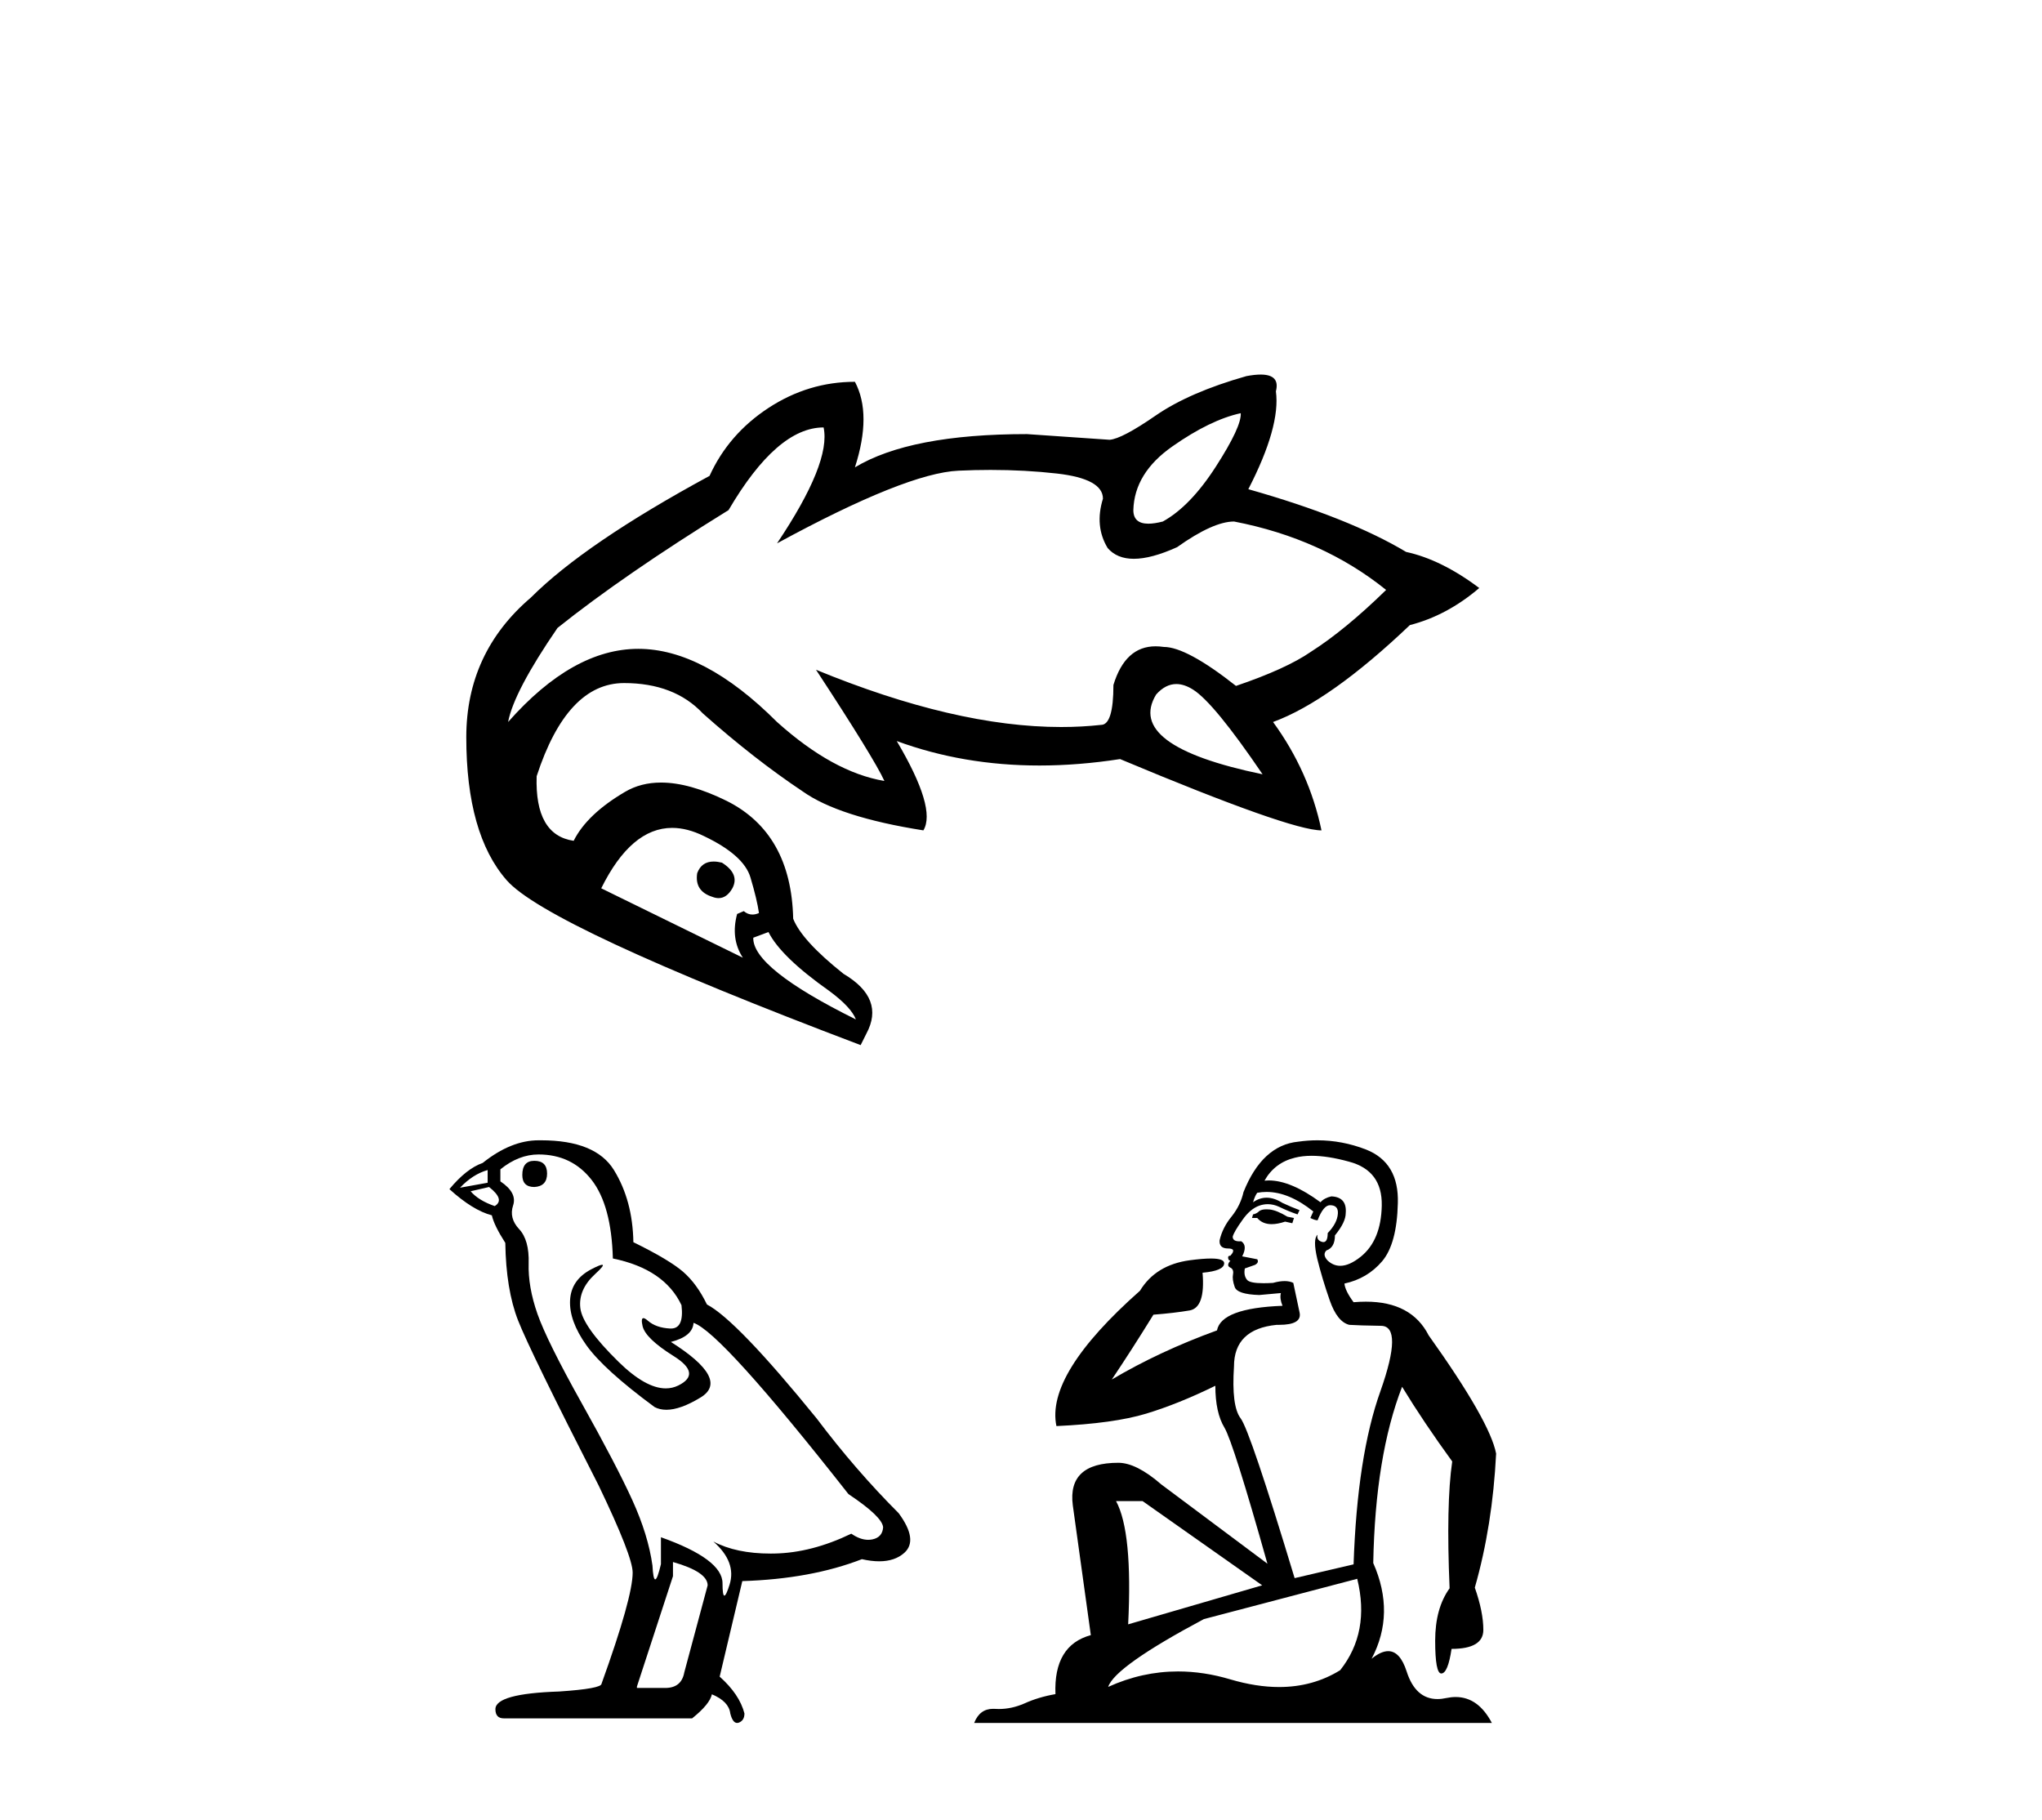 <?xml version='1.0' encoding='UTF-8' standalone='yes'?><svg xmlns='http://www.w3.org/2000/svg' xmlns:xlink='http://www.w3.org/1999/xlink' width='46.0' height='41.0' ><path d='M 27.95 9.307 Q 27.971 9.606 27.393 10.505 Q 26.816 11.404 26.195 11.747 Q 26.005 11.796 25.87 11.796 Q 25.531 11.796 25.531 11.49 Q 25.553 10.655 26.409 10.056 Q 27.265 9.456 27.95 9.307 ZM 26.499 15.408 Q 26.68 15.408 26.88 15.536 Q 27.351 15.835 28.442 17.441 Q 25.339 16.799 26.045 15.643 Q 26.254 15.408 26.499 15.408 ZM 18.553 9.628 Q 18.724 10.42 17.504 12.239 Q 20.415 10.655 21.593 10.602 Q 21.96 10.585 22.315 10.585 Q 23.094 10.585 23.808 10.666 Q 24.846 10.784 24.846 11.233 Q 24.654 11.854 24.953 12.346 Q 25.163 12.587 25.541 12.587 Q 25.937 12.587 26.516 12.325 Q 27.329 11.747 27.8 11.747 Q 29.791 12.132 31.225 13.288 Q 30.305 14.187 29.534 14.679 Q 28.977 15.065 27.843 15.45 Q 26.73 14.572 26.216 14.572 Q 26.12 14.558 26.031 14.558 Q 25.347 14.558 25.082 15.429 Q 25.082 16.328 24.803 16.328 Q 24.368 16.376 23.904 16.376 Q 21.518 16.376 18.382 15.086 L 18.382 15.086 Q 19.687 17.077 19.923 17.591 Q 18.767 17.398 17.504 16.263 Q 15.856 14.615 14.379 14.615 Q 12.902 14.615 11.446 16.263 Q 11.575 15.578 12.559 14.144 Q 14.058 12.946 16.412 11.49 Q 17.504 9.628 18.553 9.628 ZM 16.076 19.406 Q 15.804 19.406 15.706 19.667 Q 15.642 20.074 16.049 20.202 Q 16.122 20.23 16.188 20.23 Q 16.372 20.23 16.498 20.009 Q 16.669 19.688 16.263 19.431 Q 16.161 19.406 16.076 19.406 ZM 15.142 18.648 Q 15.482 18.648 15.856 18.832 Q 16.755 19.26 16.905 19.763 Q 17.055 20.266 17.097 20.566 Q 17.02 20.6 16.95 20.6 Q 16.845 20.6 16.755 20.523 L 16.605 20.587 Q 16.455 21.144 16.734 21.572 L 13.544 20.009 Q 14.217 18.648 15.142 18.648 ZM 17.311 20.994 Q 17.59 21.551 18.681 22.321 Q 19.174 22.685 19.281 22.963 Q 16.948 21.807 16.969 21.122 L 17.311 20.994 ZM 28.398 8.437 Q 28.263 8.437 28.078 8.472 Q 26.794 8.836 26.034 9.36 Q 25.274 9.885 24.996 9.906 L 23.134 9.778 Q 20.501 9.778 19.259 10.527 Q 19.645 9.328 19.259 8.6 Q 18.211 8.6 17.311 9.189 Q 16.412 9.778 15.984 10.719 Q 13.18 12.239 11.96 13.459 Q 10.504 14.701 10.504 16.606 Q 10.504 18.789 11.414 19.827 Q 12.324 20.866 19.388 23.541 L 19.516 23.284 Q 19.944 22.492 19.003 21.936 Q 18.061 21.187 17.868 20.694 Q 17.825 18.768 16.37 18.04 Q 15.532 17.627 14.891 17.627 Q 14.435 17.627 14.079 17.837 Q 13.223 18.34 12.923 18.939 Q 12.046 18.811 12.089 17.484 Q 12.773 15.386 14.058 15.386 Q 15.192 15.386 15.834 16.071 Q 16.99 17.098 18.082 17.826 Q 18.895 18.404 20.801 18.704 Q 21.1 18.211 20.201 16.692 L 20.201 16.692 Q 21.701 17.243 23.416 17.243 Q 24.295 17.243 25.232 17.098 Q 29.063 18.704 29.769 18.704 Q 29.491 17.376 28.678 16.263 Q 29.962 15.792 31.76 14.08 Q 32.595 13.866 33.323 13.245 Q 32.467 12.603 31.675 12.432 Q 30.39 11.661 28.121 11.019 Q 28.849 9.606 28.742 8.814 Q 28.84 8.437 28.398 8.437 Z' style='fill:#000000;stroke:none' /><path d='M 12.037 26.147 Q 11.766 26.147 11.766 26.466 Q 11.766 26.737 12.037 26.737 Q 12.324 26.721 12.324 26.434 Q 12.324 26.147 12.037 26.147 ZM 10.985 26.355 L 10.985 26.641 L 10.363 26.753 Q 10.65 26.45 10.985 26.355 ZM 11.017 26.737 Q 11.383 27.024 11.144 27.167 Q 10.778 27.04 10.602 26.833 L 11.017 26.737 ZM 12.132 26.004 Q 12.881 26.004 13.328 26.578 Q 13.774 27.151 13.806 28.347 Q 14.969 28.586 15.352 29.399 Q 15.414 29.925 15.115 29.925 Q 15.106 29.925 15.097 29.925 Q 14.778 29.909 14.595 29.749 Q 14.528 29.691 14.494 29.691 Q 14.435 29.691 14.475 29.869 Q 14.539 30.148 15.176 30.546 Q 15.814 30.945 15.28 31.208 Q 15.147 31.273 14.998 31.273 Q 14.544 31.273 13.933 30.674 Q 13.12 29.877 13.073 29.462 Q 13.025 29.048 13.407 28.697 Q 13.635 28.489 13.564 28.489 Q 13.515 28.489 13.328 28.586 Q 12.865 28.825 12.842 29.287 Q 12.818 29.749 13.208 30.299 Q 13.599 30.849 14.746 31.694 Q 14.863 31.755 15.012 31.755 Q 15.327 31.755 15.782 31.478 Q 16.451 31.072 15.113 30.227 Q 15.607 30.1 15.623 29.797 Q 16.244 30.004 19.113 33.654 Q 19.878 34.164 19.894 34.403 Q 19.878 34.626 19.655 34.674 Q 19.607 34.684 19.558 34.684 Q 19.377 34.684 19.177 34.546 Q 18.284 34.977 17.447 34.993 Q 17.403 34.994 17.36 34.994 Q 16.582 34.994 16.069 34.722 L 16.069 34.722 Q 16.595 35.184 16.435 35.694 Q 16.358 35.941 16.318 35.941 Q 16.276 35.941 16.276 35.662 Q 16.276 35.12 14.889 34.626 L 14.889 35.232 Q 14.808 35.575 14.76 35.575 Q 14.714 35.575 14.698 35.264 Q 14.603 34.578 14.244 33.789 Q 13.885 33.001 13.104 31.606 Q 12.324 30.211 12.108 29.598 Q 11.893 28.984 11.909 28.458 Q 11.925 27.932 11.694 27.685 Q 11.463 27.438 11.559 27.151 Q 11.654 26.865 11.272 26.61 L 11.272 26.339 Q 11.686 26.004 12.132 26.004 ZM 15.16 35.184 Q 15.941 35.407 15.941 35.71 L 15.415 37.67 Q 15.352 38.021 14.985 38.021 L 14.348 38.021 L 14.348 37.989 L 15.16 35.503 L 15.16 35.184 ZM 12.19 25.685 Q 12.161 25.685 12.132 25.685 Q 11.511 25.685 10.873 26.195 Q 10.507 26.323 10.124 26.785 Q 10.65 27.263 11.08 27.375 Q 11.128 27.598 11.383 27.996 Q 11.399 29.048 11.67 29.741 Q 11.941 30.435 13.487 33.463 Q 14.252 35.056 14.252 35.423 Q 14.252 35.981 13.551 37.925 Q 13.551 38.037 12.594 38.101 Q 11.16 38.148 11.16 38.499 Q 11.16 38.706 11.351 38.706 L 15.591 38.706 Q 15.989 38.387 16.037 38.164 Q 16.419 38.324 16.451 38.595 Q 16.505 38.809 16.604 38.809 Q 16.622 38.809 16.643 38.802 Q 16.77 38.754 16.77 38.595 Q 16.659 38.164 16.212 37.766 L 16.722 35.614 Q 18.268 35.566 19.416 35.12 Q 19.628 35.168 19.805 35.168 Q 20.159 35.168 20.372 34.977 Q 20.691 34.69 20.244 34.084 Q 19.272 33.112 18.396 31.949 Q 16.595 29.733 15.925 29.383 Q 15.702 28.921 15.392 28.65 Q 15.081 28.379 14.268 27.98 Q 14.252 27.04 13.83 26.355 Q 13.417 25.685 12.19 25.685 Z' style='fill:#000000;stroke:none' /><path d='M 28.528 27.24 Q 28.418 27.24 28.367 27.28 Q 28.308 27.339 28.227 27.354 L 28.204 27.435 L 28.322 27.435 Q 28.439 27.574 28.646 27.574 Q 28.779 27.574 28.95 27.517 L 29.112 27.553 L 29.149 27.435 L 29.002 27.406 Q 28.758 27.258 28.596 27.243 Q 28.559 27.24 28.528 27.24 ZM 29.548 26.034 Q 29.91 26.034 30.389 26.166 Q 31.142 26.365 31.127 27.155 Q 31.112 27.937 30.655 28.306 Q 30.398 28.512 30.192 28.512 Q 30.036 28.512 29.909 28.395 Q 29.784 28.262 29.88 28.166 Q 30.072 28.1 30.072 27.827 Q 30.315 27.531 30.315 27.325 Q 30.345 26.963 29.991 26.948 Q 29.828 26.985 29.747 27.081 Q 29.08 26.589 28.579 26.589 Q 28.531 26.589 28.485 26.594 L 28.485 26.594 Q 28.714 26.188 29.171 26.077 Q 29.34 26.034 29.548 26.034 ZM 28.531 26.848 Q 29.035 26.848 29.585 27.288 L 29.518 27.435 Q 29.621 27.487 29.681 27.487 Q 29.813 27.147 29.961 27.147 Q 30.153 27.147 30.138 27.339 Q 30.123 27.553 29.909 27.775 Q 29.909 27.978 29.811 27.978 Q 29.798 27.978 29.784 27.974 Q 29.651 27.937 29.681 27.812 L 29.681 27.812 Q 29.57 27.908 29.673 28.351 Q 29.784 28.801 29.954 29.288 Q 30.123 29.775 30.396 29.842 Q 30.611 29.856 31.112 29.864 Q 31.614 29.871 31.098 31.332 Q 30.574 32.794 30.492 35.237 L 29.164 35.547 Q 28.16 32.226 27.946 31.945 Q 27.739 31.672 27.798 30.779 Q 27.798 29.937 28.758 29.842 Q 28.786 29.842 28.812 29.842 Q 29.338 29.842 29.275 29.561 Q 29.216 29.273 29.134 28.897 Q 29.053 28.856 28.939 28.856 Q 28.824 28.856 28.677 28.897 Q 28.559 28.904 28.464 28.904 Q 28.156 28.904 28.094 28.83 Q 28.012 28.734 28.042 28.572 L 28.271 28.491 Q 28.367 28.439 28.322 28.365 L 27.983 28.299 Q 28.108 28.055 27.961 27.959 Q 27.939 27.961 27.921 27.961 Q 27.769 27.961 27.769 27.856 Q 27.798 27.745 27.983 27.487 Q 28.16 27.229 28.374 27.155 Q 28.466 27.124 28.559 27.124 Q 28.688 27.124 28.817 27.184 Q 29.031 27.288 29.23 27.354 L 29.275 27.258 Q 29.097 27.192 28.891 27.096 Q 28.704 26.978 28.533 26.978 Q 28.373 26.978 28.227 27.081 Q 28.271 26.933 28.322 26.867 Q 28.426 26.848 28.531 26.848 ZM 25.739 33.812 L 28.433 35.709 L 25.414 36.588 Q 25.518 34.506 25.141 33.812 ZM 30.574 35.562 Q 30.869 36.765 30.19 37.621 Q 29.577 38 28.814 38 Q 28.3 38 27.717 37.828 Q 27.117 37.649 26.538 37.649 Q 25.73 37.649 24.964 37.997 Q 25.112 37.54 27.119 36.47 L 30.574 35.562 ZM 29.677 25.685 Q 29.462 25.685 29.245 25.716 Q 28.433 25.797 28.012 26.852 Q 27.946 27.147 27.747 27.398 Q 27.54 27.649 27.474 27.937 Q 27.459 28.122 27.666 28.122 Q 27.865 28.122 27.717 28.284 Q 27.658 28.284 27.666 28.336 Q 27.673 28.395 27.717 28.395 Q 27.621 28.506 27.71 28.55 Q 27.798 28.587 27.776 28.705 Q 27.754 28.816 27.813 28.985 Q 27.865 29.155 28.367 29.17 L 28.854 29.126 L 28.854 29.126 Q 28.824 29.251 28.891 29.413 Q 27.511 29.465 27.415 29.967 Q 26.116 30.439 25.045 31.074 Q 25.496 30.402 25.983 29.613 Q 26.455 29.576 26.802 29.517 Q 27.156 29.45 27.09 28.668 Q 27.577 28.624 27.577 28.454 Q 27.577 28.348 27.278 28.348 Q 27.095 28.348 26.802 28.387 Q 26.034 28.491 25.68 29.074 Q 23.554 30.956 23.798 32.122 Q 25.09 32.063 25.82 31.842 Q 26.551 31.62 27.378 31.214 Q 27.378 31.82 27.584 32.159 Q 27.784 32.499 28.551 35.222 L 26.16 33.436 Q 25.599 32.949 25.193 32.949 Q 24.042 32.949 24.167 33.908 L 24.573 36.831 Q 23.732 37.06 23.776 38.16 Q 23.392 38.226 23.067 38.374 Q 22.787 38.495 22.501 38.495 Q 22.456 38.495 22.41 38.492 Q 22.39 38.491 22.37 38.491 Q 22.07 38.491 21.945 38.809 L 33.607 38.809 Q 33.3 38.225 32.792 38.225 Q 32.691 38.225 32.581 38.248 Q 32.476 38.271 32.382 38.271 Q 31.887 38.271 31.688 37.651 Q 31.541 37.192 31.272 37.192 Q 31.108 37.192 30.898 37.363 Q 31.437 36.344 30.935 35.207 Q 30.98 32.794 31.585 31.237 Q 32.065 32.026 32.714 32.919 Q 32.574 33.879 32.655 35.776 Q 32.33 36.226 32.33 36.957 Q 32.33 37.695 32.468 37.695 Q 32.469 37.695 32.471 37.695 Q 32.618 37.687 32.699 37.141 Q 33.415 37.141 33.415 36.713 Q 33.415 36.307 33.223 35.761 Q 33.622 34.366 33.703 32.742 Q 33.563 32.012 32.183 30.078 Q 31.797 29.32 30.769 29.32 Q 30.636 29.32 30.492 29.332 Q 30.301 29.074 30.286 28.912 Q 30.802 28.801 31.135 28.41 Q 31.467 28.018 31.489 27.103 Q 31.518 26.188 30.773 25.893 Q 30.235 25.685 29.677 25.685 Z' style='fill:#000000;stroke:none' /></svg>